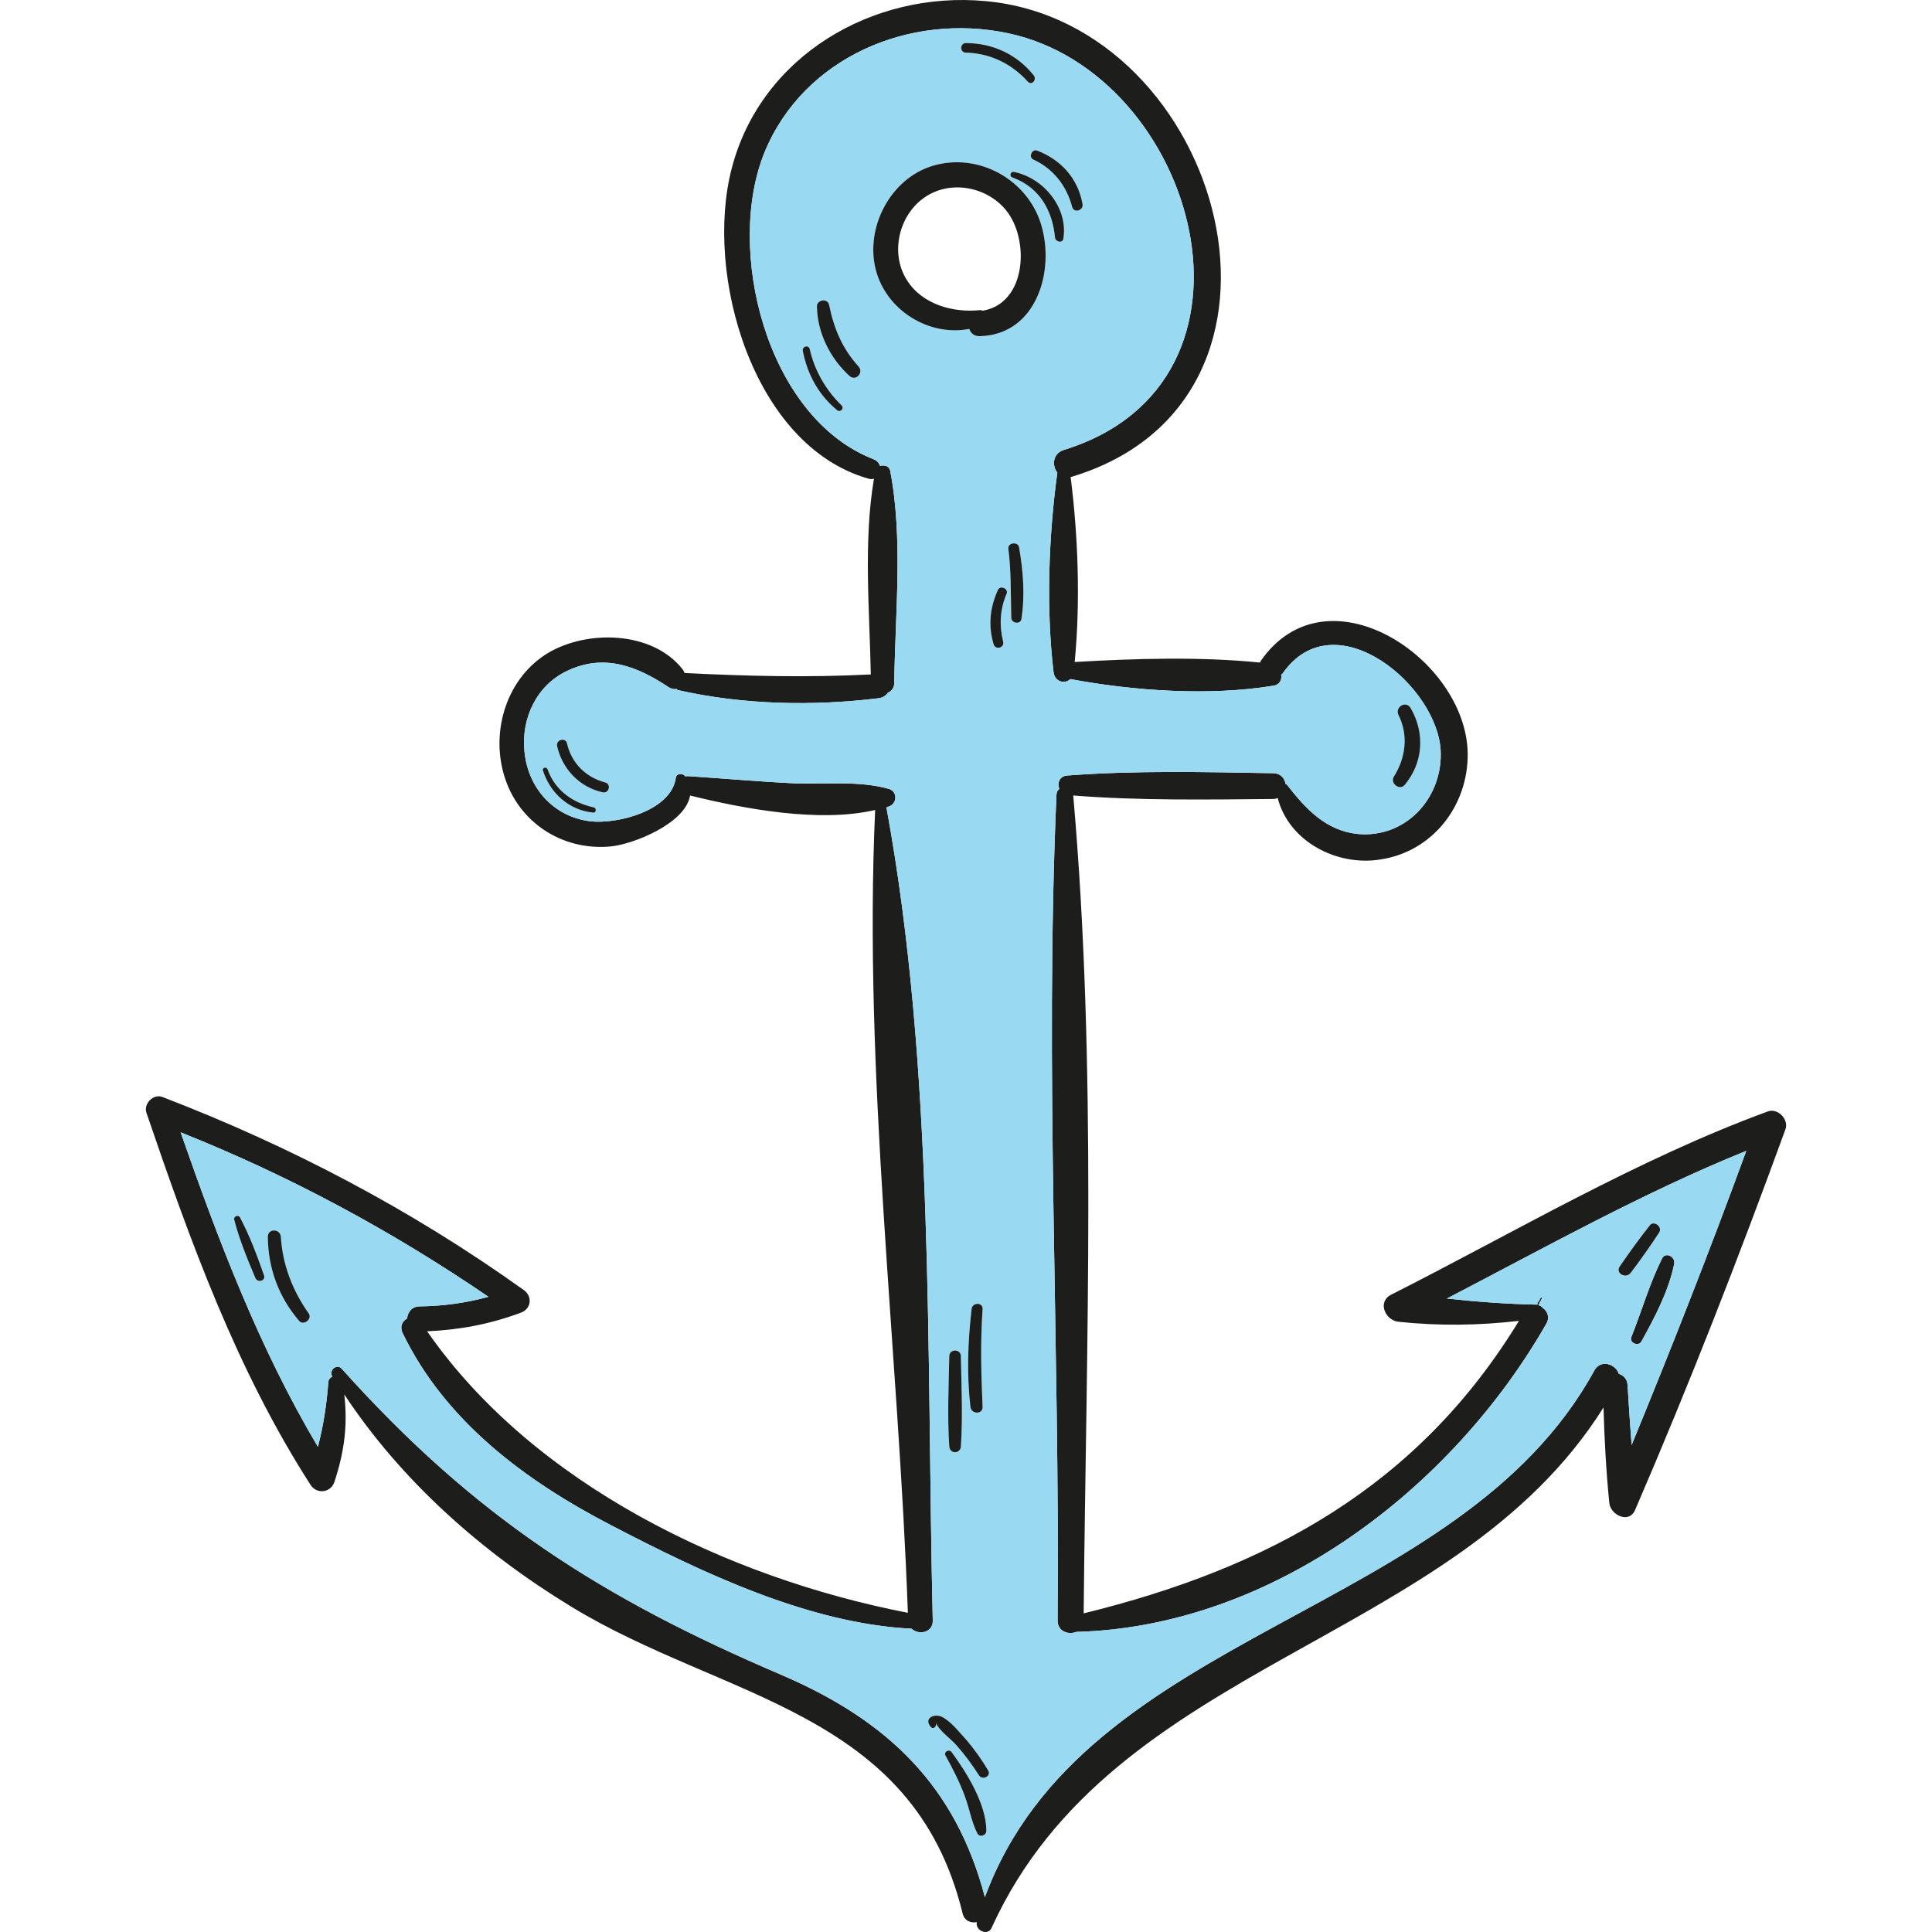 <?xml version="1.0" encoding="iso-8859-1"?>
<!-- Uploaded to: SVG Repo, www.svgrepo.com, Generator: SVG Repo Mixer Tools -->
<svg height="800px" width="800px" version="1.1" id="Layer_1" xmlns="http://www.w3.org/2000/svg" xmlns:xlink="http://www.w3.org/1999/xlink" 
	 viewBox="0 0 268.077 268.077" xml:space="preserve">
<g>
	<path style="fill:#1D1D1B;" d="M245.284,154.223c1.366-0.522,2.974,1.085,2.451,2.492c-6.47,17.762-13.342,35.404-20.856,52.804
		c-0.844,1.969-3.416,0.683-3.577-0.964c-0.442-4.42-0.683-8.841-0.804-13.261c-20.736,33.033-67.994,34.962-84.912,72.214
		c-0.522,1.165-2.291,0.362-2.049-0.804c-0.804,0.161-1.728-0.161-1.969-1.206c-6.872-28.251-33.153-29.657-54.291-42.557
		c-12.337-7.515-23.509-17.36-31.506-29.456c0.482,4.219,0.04,7.836-1.366,12.136c-0.482,1.487-2.411,1.768-3.295,0.442
		c-10.287-15.994-16.677-33.756-22.785-51.639c-0.442-1.246,0.924-2.693,2.21-2.21c17.802,6.831,34.6,15.672,50.112,26.764
		c1.286,0.884,1.085,2.652-0.402,3.175c-4.34,1.607-8.479,2.371-12.98,2.572c14.748,21.218,41.632,34.198,66.708,39.061
		c-1.326-36.73-6.189-74.745-4.541-111.395c-7.756,1.808-18.204-0.161-25.679-2.009c-0.643,3.938-8.077,6.832-11.091,7.073
		c-6.671,0.603-12.779-3.376-14.708-9.846c-1.889-6.269,0.402-13.623,6.148-17.039c5.465-3.215,14.427-3.014,18.606,2.29
		c0.121,0.161,0.201,0.322,0.281,0.522c8.68,0.442,17.159,0.643,25.839,0.201c-0.161-8.841-1.045-18.445,0.442-27.166
		c-0.241,0.08-0.482,0.08-0.764,0c-16.034-4.541-22.825-28.331-18.968-43.079c4.059-15.592,19.57-24.634,35.203-23.187
		c33.153,3.014,47.54,55.336,11.895,66.025c-0.04,0-0.04,0-0.08,0c1.045,8.238,1.366,17.4,0.563,25.679
		c8.278-0.482,17.4-0.763,25.719,0.08c0.04-0.08,0.04-0.121,0.08-0.201c9.162-13.261,28.572-0.321,28.733,12.819
		c0.08,7.233-4.863,13.623-12.136,14.708c-6.028,0.965-12.659-2.492-14.226-8.519c-0.161,0.04-0.362,0.121-0.563,0.121
		c-9.202,0.08-18.606,0.241-27.809-0.482c3.295,37.453,1.808,75.87,1.447,113.484c25.558-6.269,46.374-17.561,60.399-40.587
		c-5.586,0.643-11.051,0.723-16.757,0.121c-1.768-0.201-2.934-2.733-1.005-3.737C210.161,170.98,227.2,160.853,245.284,154.223z
		 M226.396,200.517c5.546-13.502,10.89-27.085,15.913-40.829c-14.226,5.747-27.929,13.422-41.552,20.495
		c4.139,0.442,8.319,0.764,12.538,0.844c0.04-0.04,0.04-0.08,0.04-0.121c0-0.08,0-0.161,0-0.281c0-0.04,0.121-0.04,0.121,0
		s0,0.08,0,0.121c0.08-0.241,0.201-0.442,0.322-0.683c0.04-0.08,0.201,0,0.161,0.121c-0.161,0.281-0.322,0.603-0.482,0.924
		c0.241,0.04,0.442,0.161,0.603,0.362c0.643,0.442,1.005,1.286,0.522,2.17c-13.101,22.946-38.056,42.074-65.262,42.798
		c-1.085,0.442-2.572-0.08-2.572-1.567c0.322-38.096-1.808-76.514-0.161-114.529c0-0.402,0.161-0.683,0.402-0.884
		c-0.322-0.764,0-1.768,1.085-1.849c9.484-0.723,19.169-0.482,28.652-0.321c1.005,0.04,1.527,0.723,1.648,1.487
		c0.08,0.04,0.161,0.04,0.201,0.12c2.612,3.335,5.385,6.389,9.886,6.832c6.51,0.563,11.533-4.822,11.453-11.172
		c-0.08-9.203-14.748-21.54-21.982-11.051c-0.04,0.04-0.121,0.08-0.161,0.121c0.121,0.683-0.201,1.407-1.125,1.527
		c-8.841,1.447-19.289,0.723-28.13-0.924c-0.764,0.723-2.17,0.402-2.331-0.965c-1.045-8.841-0.683-18.847,0.522-27.648
		c0,0,0,0,0-0.04c-0.763-0.965-0.643-2.652,0.884-3.135c30.541-9.403,18.485-52.282-7.716-57.827
		c-13.623-2.893-28.331,3.335-33.756,16.436c-5.546,13.422,0.161,36.89,15.11,42.677c0.482,0.201,0.764,0.563,0.884,0.924
		c0.563-0.161,1.286,0,1.407,0.683c1.808,9.323,0.683,19.932,0.563,29.416c0,0.723-0.402,1.165-0.884,1.366
		c-0.281,0.402-0.683,0.683-1.246,0.763c-9.162,1.125-18.847,0.924-27.889-1.125c-0.121-0.04-0.121-0.121-0.201-0.161
		c-0.321,0.08-0.683,0-1.085-0.241c-4.34-2.893-8.921-4.702-14.025-2.29c-4.26,1.969-6.43,6.55-5.988,11.131
		c0.442,5.063,3.978,9.122,9.122,9.765c3.697,0.442,11.292-1.447,11.895-6.068c0.121-0.643,1.005-0.603,1.326-0.161v0.04
		c0.121,0,0.161-0.121,0.281-0.08c4.943,0.321,9.886,0.764,14.828,1.005c4.3,0.161,8.961-0.402,13.1,0.764
		c1.286,0.362,1.165,2.09,0,2.451c-0.08,0.04-0.241,0.08-0.321,0.121c6.711,36.448,5.546,75.83,6.43,112.841
		c0.04,1.688-1.969,2.049-2.934,1.125c-14.346-0.723-29.175-7.836-41.753-14.387c-11.855-6.148-22.986-14.427-28.894-26.683
		c-0.402-0.884,0-1.648,0.643-1.969c0.08-0.844,0.603-1.648,1.688-1.688c3.376-0.04,6.47-0.482,9.604-1.326
		c-13.422-9.162-27.607-16.798-42.717-22.826c5.264,15.07,10.89,29.898,19.048,43.642c0.764-2.934,1.206-5.867,1.447-8.961
		c0-0.402,0.281-0.643,0.563-0.804l-0.04-0.04c-0.482-0.844,0.683-1.768,1.326-1.045c18.365,20.495,35.846,31.747,61.082,42.516
		c14.748,6.349,24.111,15.391,28.17,30.822c13.743-37.333,65.744-38.739,84.551-73.058c0.884-1.648,2.974-0.924,3.416,0.442
		c0.643,0.201,1.165,0.723,1.206,1.567C225.994,194.971,226.195,197.744,226.396,200.517z"/>
	<path style="fill:#1D1D1B;" d="M230.616,174.637c0.482-1.005,1.889-0.241,1.688,0.723c-0.764,3.777-2.693,7.434-4.541,10.77
		c-0.402,0.764-1.728,0.201-1.406-0.603C227.803,181.911,228.888,178.093,230.616,174.637z"/>
	<path style="fill:#99D9F1;" d="M242.31,159.688c-5.023,13.743-10.368,27.326-15.913,40.829c-0.201-2.773-0.402-5.546-0.563-8.319
		c-0.04-0.844-0.563-1.366-1.206-1.567c-0.442-1.366-2.532-2.09-3.416-0.442c-18.807,34.319-70.807,35.725-84.551,73.058
		c-4.059-15.431-13.422-24.473-28.17-30.822c-25.237-10.77-42.717-22.022-61.082-42.516c-0.643-0.723-1.808,0.201-1.326,1.045
		l0.04,0.04c-0.281,0.161-0.563,0.402-0.563,0.804c-0.241,3.094-0.683,6.028-1.447,8.961c-8.158-13.743-13.784-28.572-19.048-43.642
		c15.11,6.028,29.295,13.663,42.717,22.826c-3.134,0.844-6.229,1.286-9.604,1.326c-1.085,0.04-1.608,0.844-1.688,1.688
		c-0.643,0.322-1.045,1.085-0.643,1.969c5.907,12.257,17.039,20.535,28.894,26.683c12.578,6.55,27.407,13.663,41.753,14.387
		c0.965,0.924,2.974,0.563,2.934-1.125c-0.884-37.011,0.281-76.393-6.43-112.841c0.08-0.04,0.241-0.08,0.321-0.121
		c1.165-0.362,1.286-2.09,0-2.451c-4.139-1.165-8.801-0.603-13.1-0.764c-4.943-0.241-9.886-0.683-14.828-1.005
		c-0.121-0.04-0.161,0.08-0.281,0.08v-0.04c-0.322-0.442-1.206-0.482-1.326,0.161c-0.603,4.621-8.198,6.51-11.895,6.068
		c-5.144-0.643-8.68-4.702-9.122-9.765c-0.442-4.581,1.728-9.162,5.988-11.131c5.104-2.411,9.685-0.603,14.025,2.29
		c0.402,0.241,0.764,0.322,1.085,0.241c0.08,0.04,0.08,0.12,0.201,0.161c9.042,2.049,18.727,2.25,27.889,1.125
		c0.563-0.08,0.965-0.362,1.246-0.763c0.482-0.201,0.884-0.643,0.884-1.366c0.12-9.484,1.246-20.093-0.563-29.416
		c-0.121-0.683-0.844-0.844-1.407-0.683c-0.121-0.362-0.402-0.723-0.884-0.924c-14.949-5.787-20.655-29.255-15.11-42.677
		c5.425-13.101,20.133-19.329,33.756-16.436c26.201,5.546,38.257,48.424,7.716,57.827c-1.527,0.482-1.648,2.17-0.884,3.135
		c0,0.04,0,0.04,0,0.04c-1.206,8.801-1.567,18.807-0.522,27.648c0.161,1.366,1.567,1.688,2.331,0.965
		c8.841,1.648,19.289,2.371,28.13,0.924c0.924-0.12,1.246-0.844,1.125-1.527c0.04-0.04,0.121-0.08,0.161-0.121
		c7.233-10.488,21.901,1.849,21.982,11.051c0.08,6.349-4.943,11.734-11.453,11.172c-4.501-0.442-7.274-3.496-9.886-6.832
		c-0.04-0.08-0.12-0.08-0.201-0.12c-0.12-0.764-0.643-1.447-1.648-1.487c-9.484-0.161-19.169-0.402-28.652,0.321
		c-1.085,0.08-1.406,1.085-1.085,1.849c-0.241,0.201-0.402,0.482-0.402,0.884c-1.648,38.016,0.482,76.433,0.161,114.529
		c0,1.487,1.487,2.009,2.572,1.567c27.206-0.723,52.161-19.852,65.262-42.798c0.482-0.884,0.121-1.728-0.522-2.17
		c-0.161-0.201-0.362-0.321-0.603-0.362c0.161-0.321,0.322-0.643,0.482-0.924c0.04-0.121-0.12-0.201-0.161-0.121
		c-0.121,0.241-0.241,0.442-0.322,0.683c0-0.04,0-0.08,0-0.121c0-0.04-0.121-0.04-0.121,0c0,0.121,0,0.201,0,0.281
		c0,0.04,0,0.08-0.04,0.121c-4.219-0.08-8.399-0.402-12.538-0.844C214.381,173.11,228.084,165.435,242.31,159.688z M232.304,175.36
		c0.201-0.964-1.206-1.728-1.688-0.723c-1.728,3.456-2.813,7.274-4.26,10.89c-0.322,0.804,1.005,1.366,1.406,0.603
		C229.611,182.795,231.54,179.138,232.304,175.36z M230.214,171.02c0.522-0.764-0.723-1.728-1.286-1.005
		c-1.487,1.889-2.853,3.777-4.179,5.706c-0.643,0.964,0.844,1.768,1.527,0.884C227.642,174.798,228.968,172.949,230.214,171.02z
		 M194.891,108.934c2.612-3.094,2.853-7.233,0.844-10.689c-0.643-1.085-2.21-0.161-1.688,0.965c1.407,2.813,1.005,5.947-0.643,8.56
		C192.841,108.652,194.167,109.737,194.891,108.934z M148.758,28.683c0.241,0.965,1.648,0.522,1.447-0.402
		c-0.643-3.536-2.974-6.108-6.309-7.394c-0.723-0.241-1.206,0.924-0.522,1.246C146.105,23.378,147.994,25.749,148.758,28.683z
		 M147.552,33.103c0.683-4.26-2.733-8.399-6.832-9.243c-0.522-0.121-0.723,0.603-0.241,0.764c3.737,1.366,5.546,4.541,5.907,8.318
		C146.427,33.545,147.431,33.827,147.552,33.103z M136.019,46.646c7.796-0.241,10.408-9.042,8.439-15.512
		c-1.889-6.229-8.72-10.046-15.07-8.118c-5.827,1.768-9.363,8.519-7.876,14.386c1.447,5.666,7.394,9.323,12.98,8.238
		C134.693,46.244,135.175,46.686,136.019,46.646z M142.609,11.323c0.522,0.603,1.286-0.241,0.844-0.844
		c-2.331-2.934-5.706-4.501-9.444-4.501c-0.844,0-0.844,1.326,0,1.326C137.385,7.384,140.359,8.831,142.609,11.323z M141.725,85.907
		c0.522-3.335,0.241-6.671-0.321-9.966c-0.161-0.844-1.607-0.643-1.487,0.201c0.402,3.175,0.322,6.349,0.402,9.564
		C140.319,86.47,141.564,86.711,141.725,85.907z M139.676,82.371c0.281-0.683-0.884-1.206-1.206-0.522
		c-1.125,2.492-1.366,4.943-0.603,7.555c0.281,0.844,1.527,0.482,1.326-0.362C138.631,86.751,138.751,84.541,139.676,82.371z
		 M135.858,246.369c0.522,0.723,1.728,0.04,1.246-0.723c-0.884-1.487-1.848-2.853-2.974-4.179c-0.965-1.045-2.09-2.532-3.376-3.215
		c-1.085-0.563-2.652,0.161-1.607,1.366c0.362,0.442,0.884-0.12,0.723-0.563c0.442,1.125,2.17,2.291,2.934,3.215
		C133.929,243.556,134.934,244.922,135.858,246.369z M135.617,254.406c0.321,0.603,1.246,0.281,1.246-0.362
		c0-3.697-2.692-8.037-4.822-10.931c-0.362-0.482-1.125-0.04-0.844,0.482c1.045,1.889,2.009,3.777,2.733,5.787
		C134.532,251.03,134.813,252.838,135.617,254.406z M134.652,195.212c0.121,1.045,1.728,1.085,1.688,0
		c-0.201-4.501-0.322-9.042,0-13.542c0.08-1.005-1.447-1.005-1.527,0C134.291,186.211,134.13,190.671,134.652,195.212z
		 M133.326,200.718c0.281-4.139,0.08-8.359,0-12.538c0-1.045-1.608-1.045-1.608,0c-0.08,4.179-0.281,8.399,0,12.538
		C131.799,201.762,133.246,201.762,133.326,200.718z M117.855,52.151c0.844,0.804,2.049-0.402,1.286-1.286
		c-2.291-2.532-3.416-5.264-4.099-8.559c-0.201-0.965-1.688-0.723-1.688,0.201C113.394,46.164,115.203,49.74,117.855,52.151z
		 M116.127,56.893c0.442,0.402,1.085-0.201,0.643-0.643c-2.21-2.17-3.737-4.822-4.421-7.836c-0.161-0.603-1.045-0.362-0.964,0.241
		C112.028,51.95,113.555,54.763,116.127,56.893z M83.617,109.938c0.884,0.201,1.246-1.125,0.362-1.366
		c-2.692-0.723-4.662-2.652-5.304-5.425c-0.201-0.884-1.567-0.522-1.366,0.402C78.031,106.723,80.402,109.215,83.617,109.938z
		 M82.291,112.751c0.442,0.08,0.522-0.643,0.08-0.723c-2.934-0.643-5.345-2.371-6.39-5.264c-0.161-0.442-0.804-0.241-0.643,0.161
		C76.343,110.059,78.955,112.43,82.291,112.751z M41.502,183.277c0.603,0.723,1.889-0.241,1.326-1.045
		c-2.25-3.175-3.617-6.751-3.858-10.609c-0.08-1.165-1.808-1.206-1.808,0C37.202,175.963,38.649,179.942,41.502,183.277z
		 M35.434,177.33c0.281,0.683,1.447,0.442,1.206-0.362c-0.964-2.733-1.969-5.465-3.335-8.037c-0.241-0.442-0.924-0.161-0.804,0.322
		C33.224,172.025,34.309,174.677,35.434,177.33z"/>
	<path style="fill:#1D1D1B;" d="M228.928,170.016c0.563-0.723,1.808,0.241,1.286,1.005c-1.246,1.929-2.572,3.777-3.938,5.586
		c-0.683,0.884-2.17,0.08-1.527-0.884C226.075,173.793,227.441,171.905,228.928,170.016z"/>
	<path style="fill:#1D1D1B;" d="M195.735,98.244c2.009,3.456,1.768,7.595-0.844,10.689c-0.723,0.804-2.049-0.281-1.487-1.165
		c1.648-2.612,2.049-5.747,0.643-8.56C193.524,98.083,195.092,97.159,195.735,98.244z"/>
	<path style="fill:#1D1D1B;" d="M150.204,28.281c0.201,0.924-1.206,1.366-1.447,0.402c-0.764-2.934-2.652-5.305-5.385-6.55
		c-0.683-0.322-0.201-1.487,0.522-1.246C147.231,22.173,149.561,24.745,150.204,28.281z"/>
	<path style="fill:#1D1D1B;" d="M140.72,23.86c4.099,0.844,7.515,4.983,6.832,9.243c-0.121,0.723-1.125,0.442-1.165-0.161
		c-0.362-3.778-2.17-6.952-5.907-8.318C139.997,24.463,140.198,23.74,140.72,23.86z"/>
	<path style="fill:#1D1D1B;" d="M144.458,31.134c1.969,6.47-0.643,15.271-8.439,15.512c-0.844,0.04-1.326-0.402-1.527-1.005
		c-5.586,1.085-11.533-2.572-12.98-8.238c-1.487-5.867,2.049-12.618,7.876-14.386C135.737,21.088,142.569,24.905,144.458,31.134z
		 M136.38,43.109c6.108-1.045,6.51-9.966,3.175-13.985c-2.733-3.295-7.796-4.179-11.332-1.688
		c-3.536,2.492-4.742,7.756-2.371,11.453c2.13,3.376,6.43,4.541,10.167,4.139C136.18,43.029,136.26,43.109,136.38,43.109z"/>
	<path style="fill:#1D1D1B;" d="M143.453,10.479c0.442,0.603-0.322,1.447-0.844,0.844c-2.25-2.491-5.224-3.938-8.6-4.019
		c-0.844,0-0.844-1.326,0-1.326C137.747,5.978,141.122,7.545,143.453,10.479z"/>
	<path style="fill:#1D1D1B;" d="M141.404,75.941c0.563,3.295,0.844,6.631,0.321,9.966c-0.161,0.804-1.406,0.563-1.406-0.201
		c-0.08-3.215,0-6.389-0.402-9.564C139.796,75.298,141.243,75.097,141.404,75.941z"/>
	<path style="fill:#1D1D1B;" d="M138.47,81.848c0.322-0.683,1.487-0.161,1.206,0.522c-0.924,2.17-1.045,4.38-0.482,6.671
		c0.201,0.844-1.045,1.206-1.326,0.362C137.104,86.791,137.345,84.34,138.47,81.848z"/>
	<path style="fill:#1D1D1B;" d="M137.104,245.645c0.482,0.764-0.723,1.447-1.246,0.723c-0.924-1.447-1.929-2.813-3.054-4.099
		c-0.764-0.924-2.492-2.09-2.934-3.215c0.161,0.442-0.362,1.005-0.723,0.563c-1.045-1.206,0.522-1.929,1.607-1.366
		c1.286,0.683,2.411,2.17,3.376,3.215C135.255,242.792,136.22,244.158,137.104,245.645z"/>
	<path style="fill:#1D1D1B;" d="M136.863,254.044c0,0.643-0.924,0.964-1.246,0.362c-0.804-1.567-1.085-3.376-1.688-5.023
		c-0.723-2.009-1.688-3.898-2.733-5.787c-0.281-0.522,0.482-0.965,0.844-0.482C134.17,246.007,136.863,250.347,136.863,254.044z"/>
	<path style="fill:#1D1D1B;" d="M136.34,195.212c0.04,1.085-1.567,1.045-1.688,0c-0.522-4.541-0.362-9.001,0.161-13.542
		c0.08-1.005,1.607-1.005,1.527,0C136.019,186.17,136.139,190.711,136.34,195.212z"/>
	<path style="fill:#1D1D1B;" d="M133.326,188.18c0.08,4.179,0.281,8.399,0,12.538c-0.08,1.045-1.527,1.045-1.608,0
		c-0.281-4.139-0.08-8.359,0-12.538C131.719,187.135,133.326,187.135,133.326,188.18z"/>
	<path style="fill:#1D1D1B;" d="M119.141,50.865c0.764,0.884-0.442,2.09-1.286,1.286c-2.652-2.411-4.461-5.988-4.501-9.645
		c0-0.924,1.487-1.165,1.688-0.201C115.725,45.601,116.85,48.334,119.141,50.865z"/>
	<path style="fill:#1D1D1B;" d="M116.77,56.25c0.442,0.442-0.201,1.045-0.643,0.643c-2.572-2.13-4.099-4.943-4.742-8.238
		c-0.08-0.603,0.804-0.844,0.964-0.241C113.033,51.428,114.56,54.08,116.77,56.25z"/>
	<path style="fill:#1D1D1B;" d="M83.978,108.572c0.884,0.241,0.522,1.567-0.362,1.366c-3.215-0.723-5.586-3.215-6.309-6.39
		c-0.201-0.924,1.165-1.286,1.366-0.402C79.317,105.92,81.286,107.849,83.978,108.572z"/>
	<path style="fill:#1D1D1B;" d="M82.371,112.028c0.442,0.08,0.362,0.804-0.08,0.723c-3.335-0.321-5.948-2.692-6.952-5.827
		c-0.161-0.402,0.482-0.603,0.643-0.161C77.026,109.657,79.437,111.385,82.371,112.028z"/>
	<path style="fill:#1D1D1B;" d="M42.828,182.232c0.563,0.804-0.723,1.768-1.326,1.045c-2.853-3.335-4.3-7.314-4.34-11.654
		c0-1.206,1.728-1.165,1.808,0C39.211,175.481,40.578,179.058,42.828,182.232z"/>
	<path style="fill:#1D1D1B;" d="M36.64,176.968c0.241,0.804-0.924,1.045-1.206,0.362c-1.125-2.652-2.21-5.305-2.934-8.077
		c-0.121-0.482,0.563-0.763,0.804-0.322C34.67,171.503,35.675,174.235,36.64,176.968z"/>
</g>
</svg>